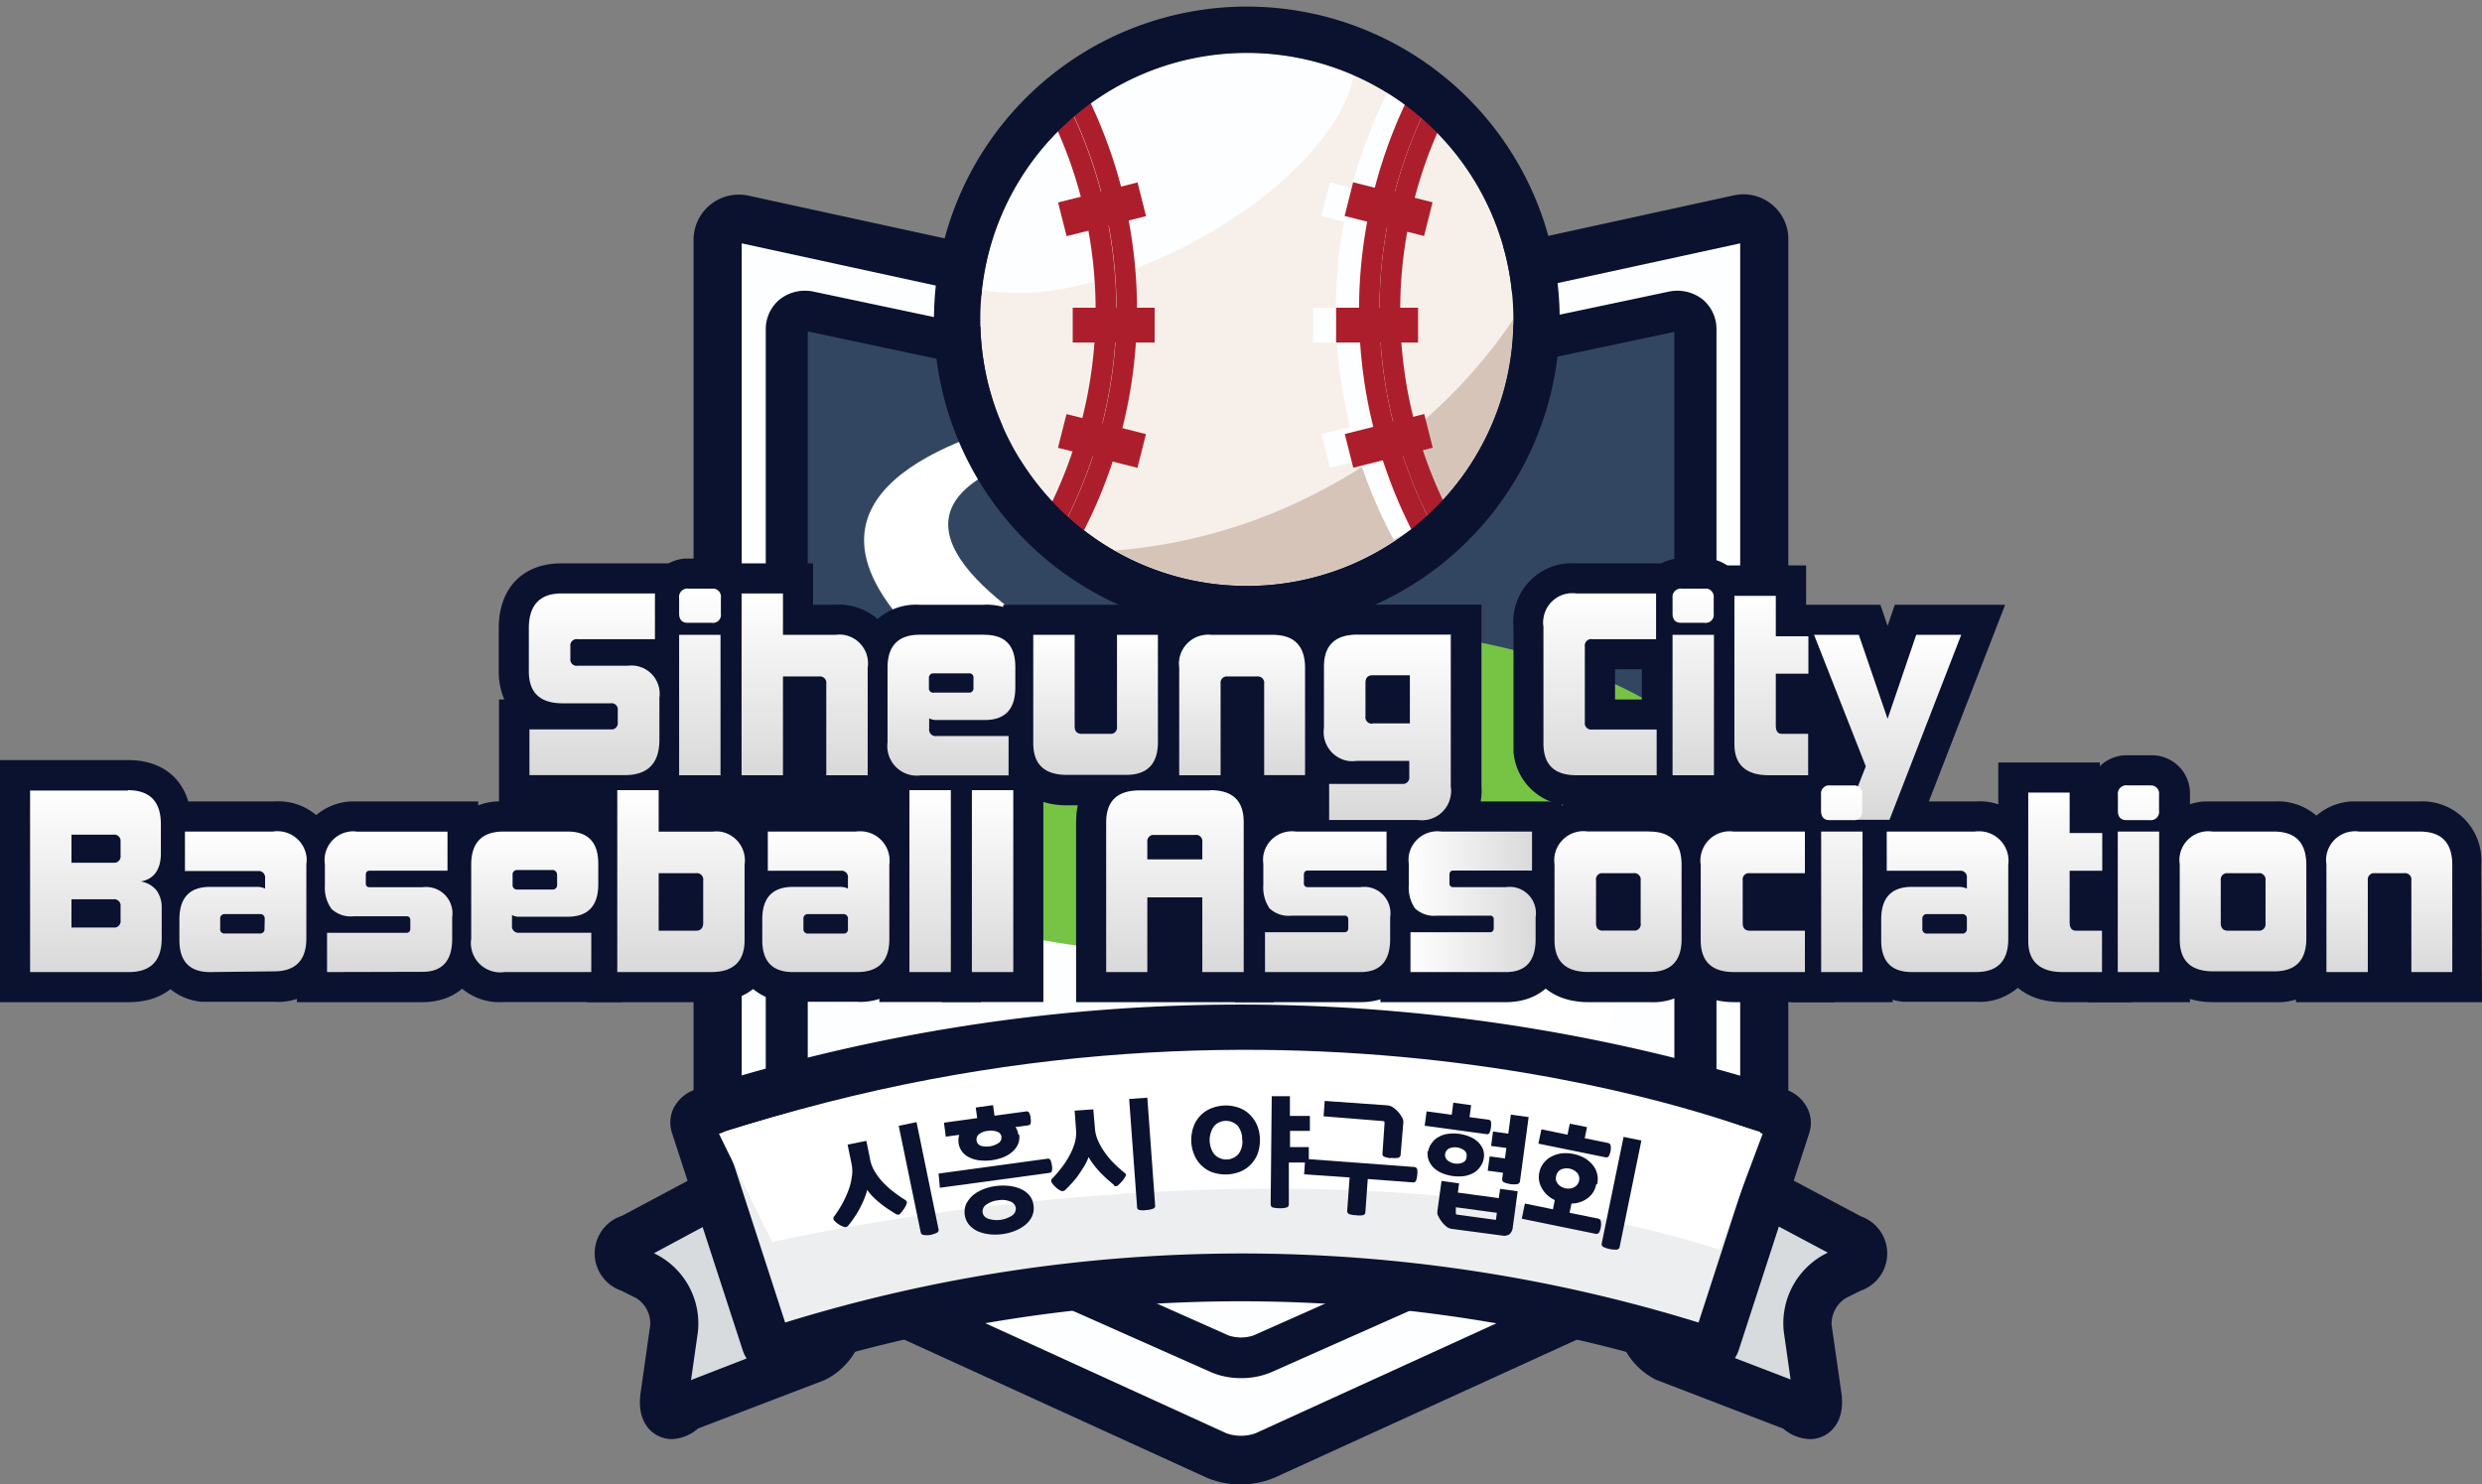 <svg id="레이어_1" data-name="레이어 1" xmlns="http://www.w3.org/2000/svg" xmlns:xlink="http://www.w3.org/1999/xlink" viewBox="0 0 206.27 123.388"><rect x="0" y="0" width="206.27" height="123.388" fill="#808080" stroke="none"/><defs><style>.cls-1{fill:none;}.cls-2{fill:#0a1230;}.cls-3{fill:#fdfeff;}.cls-4{fill:#324662;}.cls-5{fill:#77c445;}.cls-6{fill:#fff;}.cls-7{fill:#f7f0ea;}.cls-8{clip-path:url(#clip-path);}.cls-9{fill:#d6c4b9;}.cls-10{fill:#ac1e2c;}.cls-11{fill:#d7dbdd;}.cls-12{fill:#edeeef;}.cls-13{fill:url(#무제_그라디언트_9);}.cls-14{fill:url(#무제_그라디언트_7);}.cls-15{fill:url(#무제_그라디언트_7-2);}.cls-16{fill:url(#무제_그라디언트_7-3);}.cls-17{fill:url(#무제_그라디언트_7-4);}.cls-18{fill:url(#무제_그라디언트_7-5);}.cls-19{fill:url(#무제_그라디언트_7-6);}.cls-20{fill:url(#무제_그라디언트_7-7);}.cls-21{fill:url(#무제_그라디언트_7-8);}.cls-22{fill:url(#무제_그라디언트_11);}.cls-23{fill:url(#무제_그라디언트_11-2);}.cls-24{fill:url(#무제_그라디언트_7-9);}.cls-25{fill:url(#무제_그라디언트_8);}.cls-26{fill:url(#무제_그라디언트_8-2);}.cls-27{fill:url(#무제_그라디언트_8-3);}.cls-28{fill:url(#무제_그라디언트_8-4);}.cls-29{fill:url(#무제_그라디언트_8-5);}.cls-30{fill:url(#무제_그라디언트_8-6);}.cls-31{fill:url(#무제_그라디언트_8-7);}.cls-32{fill:url(#무제_그라디언트_8-8);}.cls-33{fill:url(#무제_그라디언트_8-9);}.cls-34{fill:url(#무제_그라디언트_8-10);}.cls-35{fill:url(#무제_그라디언트_8-11);}.cls-36{fill:url(#무제_그라디언트_8-12);}.cls-37{fill:url(#무제_그라디언트_10);}.cls-38{fill:url(#무제_그라디언트_7-10);}.cls-39{fill:url(#무제_그라디언트_8-13);}.cls-40{fill:url(#무제_그라디언트_7-11);}.cls-41{fill:url(#무제_그라디언트_11-3);}.cls-42{fill:url(#무제_그라디언트_8-14);}</style><clipPath id="clip-path" transform="translate(0 -0.002)"><circle class="cls-1" cx="103.62" cy="26.55" r="22.15"/></clipPath><linearGradient id="무제_그라디언트_9" x1="20.2" y1="69.279" x2="20.2" y2="81.044" gradientUnits="userSpaceOnUse"><stop offset="0" stop-color="#fff"/><stop offset="1" stop-color="#d9d9da"/></linearGradient><linearGradient id="무제_그라디언트_7" x1="49.387" y1="49.38" x2="49.387" y2="64.294" xlink:href="#무제_그라디언트_9"/><linearGradient id="무제_그라디언트_7-2" x1="58.176" y1="49.014" x2="58.176" y2="64.459" xlink:href="#무제_그라디언트_9"/><linearGradient id="무제_그라디언트_7-3" x1="66.884" y1="49.447" x2="66.884" y2="64.408" xlink:href="#무제_그라디언트_9"/><linearGradient id="무제_그라디언트_7-4" x1="79.06" y1="52.929" x2="79.06" y2="64.406" xlink:href="#무제_그라디언트_9"/><linearGradient id="무제_그라디언트_7-5" x1="91.05" y1="52.77" x2="91.05" y2="64.41" xlink:href="#무제_그라디언트_9"/><linearGradient id="무제_그라디언트_7-6" x1="103.219" y1="52.66" x2="103.219" y2="64.596" xlink:href="#무제_그라디언트_9"/><linearGradient id="무제_그라디언트_7-7" x1="115.307" y1="52.842" x2="115.307" y2="67.974" xlink:href="#무제_그라디언트_9"/><linearGradient id="무제_그라디언트_7-8" x1="132.96" y1="49.307" x2="132.96" y2="64.44" xlink:href="#무제_그라디언트_9"/><linearGradient id="무제_그라디언트_11" x1="140.716" y1="48.895" x2="140.716" y2="64.413" xlink:href="#무제_그라디언트_9"/><linearGradient id="무제_그라디언트_11-2" x1="147.215" y1="49.61" x2="147.215" y2="64.478" xlink:href="#무제_그라디언트_9"/><linearGradient id="무제_그라디언트_7-9" x1="7.97" y1="65.615" x2="7.97" y2="80.844" xlink:href="#무제_그라디언트_9"/><linearGradient id="무제_그라디언트_8" x1="68.641" y1="69.199" x2="68.641" y2="80.823" xlink:href="#무제_그라디언트_9"/><linearGradient id="무제_그라디언트_8-2" x1="77.3" y1="65.863" x2="77.3" y2="80.718" xlink:href="#무제_그라디언트_9"/><linearGradient id="무제_그라디언트_8-3" x1="82.49" y1="65.678" x2="82.49" y2="80.782" xlink:href="#무제_그라디언트_9"/><linearGradient id="무제_그라디언트_8-4" x1="97.645" y1="65.68" x2="97.645" y2="80.729" xlink:href="#무제_그라디언트_9"/><linearGradient id="무제_그라디언트_8-5" x1="110.262" y1="69.136" x2="110.262" y2="80.783" xlink:href="#무제_그라디언트_9"/><linearGradient id="무제_그라디언트_8-6" x1="117.058" y1="74.948" x2="127.646" y2="74.948" xlink:href="#무제_그라디언트_9"/><linearGradient id="무제_그라디언트_8-7" x1="134.459" y1="69.314" x2="134.459" y2="80.719" xlink:href="#무제_그라디언트_9"/><linearGradient id="무제_그라디언트_8-8" x1="145.655" y1="69.199" x2="145.655" y2="80.657" xlink:href="#무제_그라디언트_9"/><linearGradient id="무제_그라디언트_8-9" x1="161.631" y1="69.097" x2="161.631" y2="80.8" xlink:href="#무제_그라디언트_9"/><linearGradient id="무제_그라디언트_8-10" x1="171.635" y1="65.965" x2="171.635" y2="80.594" xlink:href="#무제_그라디언트_9"/><linearGradient id="무제_그라디언트_8-11" x1="177.725" y1="65.35" x2="177.725" y2="80.603" xlink:href="#무제_그라디언트_9"/><linearGradient id="무제_그라디언트_8-12" x1="186.395" y1="69.168" x2="186.395" y2="80.722" xlink:href="#무제_그라디언트_9"/><linearGradient id="무제_그라디언트_10" x1="198.555" y1="69.198" x2="198.555" y2="80.902" xlink:href="#무제_그라디언트_9"/><linearGradient id="무제_그라디언트_7-10" x1="32.288" y1="69.2" x2="32.288" y2="80.792" xlink:href="#무제_그라디언트_9"/><linearGradient id="무제_그라디언트_8-13" x1="56.603" y1="65.823" x2="56.603" y2="80.709" xlink:href="#무제_그라디언트_9"/><linearGradient id="무제_그라디언트_7-11" x1="44.425" y1="69.223" x2="44.425" y2="80.794" xlink:href="#무제_그라디언트_9"/><linearGradient id="무제_그라디언트_11-3" x1="156.875" y1="52.891" x2="156.875" y2="68.034" xlink:href="#무제_그라디언트_9"/><linearGradient id="무제_그라디언트_8-14" x1="153.061" y1="65.477" x2="153.061" y2="80.782" xlink:href="#무제_그라디언트_9"/></defs><title>logo</title><path class="cls-2" d="M47.16,66.62H41.83a4.88,4.88,0,0,0-5.18,4.56h0a3.861,3.861,0,0,0,0,.68v6.18a4.88,4.88,0,0,0,4.48,5.25h0a5.208,5.208,0,0,0,.79,0H51.7V76a6.09,6.09,0,0,0,.5-2.49V71.79a4.8,4.8,0,0,0-4.38-5.16A4.996,4.996,0,0,0,47.16,66.62Z" transform="translate(0 -0.002)"/><path class="cls-2" d="M35.11,83.3H24.68V75.08a7.15,7.15,0,0,1-.14-1.46V71.85a4.9,4.9,0,0,1,4.52-5.23H39.74v7.65a5.899,5.899,0,0,1,.32,2v1.81C40.08,81.24,38.13,83.3,35.11,83.3Z" transform="translate(0 -0.002)"/><path class="cls-2" d="M22.68,66.62H12.87V74a6.001,6.001,0,0,0-.46,2.4v1.73a4.77,4.77,0,0,0,4.369,5.14H22.77a4.89,4.89,0,0,0,5.229-4.526L28,78.73h0a3.861,3.861,0,0,0,0-.68V71.87a4.88,4.88,0,0,0-4.48-5.25h0A5.744,5.744,0,0,0,22.68,66.62Z" transform="translate(0 -0.002)"/><path class="cls-2" d="M15.46,73.18a5.8,5.8,0,0,0,.44-2.29V68.51c0-3.29-2-5.33-5.25-5.33H0V83.3H10.71c3.23,0,5.23-2,5.23-5.31V75.41A5.061,5.061,0,0,0,15.46,73.18Z" transform="translate(0 -0.002)"/><path class="cls-3" d="M146.62,99.79a3.78,3.78,0,0,1-2,3.16L105.2,121a5.6,5.6,0,0,1-4.07,0L61.68,103a3.78,3.78,0,0,1-2-3.16V20a1.73,1.73,0,0,1,1.63-1.82,1.749,1.749,0,0,1,.56.06L101,26.74a12.339,12.339,0,0,0,4.37,0l39.12-8.52a1.73,1.73,0,0,1,2.12,1.21,1.691,1.691,0,0,1,.06.55Z" transform="translate(0 -0.002)"/><path class="cls-2" d="M103.13,123.39a7.2,7.2,0,0,1-2.86-.57l-39.43-18a5.8,5.8,0,0,1-3.2-5V20a3.76,3.76,0,0,1,4.63-3.72l39.12,8.52a10.4,10.4,0,0,0,3.52,0L144,16.26A3.74,3.74,0,0,1,148.52,19h0a3.739,3.739,0,0,1,.1,1V99.79a5.76,5.76,0,0,1-3.2,5l-39.42,18A7.271,7.271,0,0,1,103.13,123.39ZM61.64,20.23V99.79a1.86,1.86,0,0,0,.87,1.35l39.42,18a3.659,3.659,0,0,0,2.4,0l39.43-18a1.9,1.9,0,0,0,.86-1.35V20.23l-38.88,8.46a14.312,14.312,0,0,1-5.22,0Z" transform="translate(0 -0.002)"/><path class="cls-4" d="M140.89,27.38a1.49,1.49,0,0,0-1.438-1.54H139.45a1.189,1.189,0,0,0-.46.06l-34,7.18a10.999,10.999,0,0,1-3.79,0l-34-7.18a1.49,1.49,0,0,0-1.85,1,1.409,1.409,0,0,0,0,.46V69.55h75.51Z" transform="translate(0 -0.002)"/><ellipse class="cls-5" cx="103.62" cy="65.548" rx="39" ry="14"/><path class="cls-6" d="M102.62,32.195s-56,3-17,28c0,0,40,27,8,31l33-1s28-5-25-30c0,0-52-21,1-25" transform="translate(0 -0.002)"/><path class="cls-2" d="M103.13,114.55a6.201,6.201,0,0,1-2.48-.49L66.42,98.86a4.91,4.91,0,0,1-2.78-4.21V27.38a3.2,3.2,0,0,1,1.21-2.53,3.41,3.41,0,0,1,2.8-.6l34,7.18a9.441,9.441,0,0,0,3,0l34-7.18a3.41,3.41,0,0,1,2.8.6,3.19,3.19,0,0,1,1.2,2.53V94.65a4.87,4.87,0,0,1-2.78,4.21l-34.22,15.2A6.249,6.249,0,0,1,103.13,114.55Zm-36-87v67.1a1.62,1.62,0,0,0,.76,1.14L102.09,111a3.25,3.25,0,0,0,2.09,0L138.4,95.79a1.56,1.56,0,0,0,.75-1.14V27.59L105.4,34.72a12.32,12.32,0,0,1-4.53,0Z" transform="translate(0 -0.002)"/><circle class="cls-7" cx="103.62" cy="26.548" r="22.15"/><g class="cls-8"><ellipse class="cls-3" cx="94.738" cy="12.182" rx="19.6" ry="9.09" transform="translate(5.271 45.636) rotate(-27.83)"/></g><path class="cls-9" d="M109.83,40.76a44.11,44.11,0,0,1-17.15,5,22.14,22.14,0,0,0,33.09-19.22A43.53,43.53,0,0,1,109.83,40.76Z" transform="translate(0 -0.002)"/><path class="cls-1" d="M117.62,14.1a21.4,21.4,0,0,0-27.7-7,40.3,40.3,0,0,1-.23,37.74A21.39,21.39,0,0,0,117.62,14.1Z" transform="translate(0 -0.002)"/><path class="cls-1" d="M87,9a21.34,21.34,0,0,0-.21,34A36.83,36.83,0,0,0,87,9Z" transform="translate(0 -0.002)"/><path class="cls-10" d="M89.92,7.12c-.5.26-1,.56-1.48.87a38.53,38.53,0,0,1-.22,36c.48.31,1,.59,1.47.85A40.29,40.29,0,0,0,89.92,7.12Z" transform="translate(0 -0.002)"/><path class="cls-10" d="M87,9a36.83,36.83,0,0,1-.21,34c.47.36.93.7,1.41,1a38.53,38.53,0,0,0,.22-36c-.17.11-.35.2-.52.32S87.32,8.75,87,9Z" transform="translate(0 -0.002)"/><path class="cls-1" d="M115.6,7.12a21.39,21.39,0,1,0,.23,37.74A40.27,40.27,0,0,1,115.6,7.12Z" transform="translate(0 -0.002)"/><path class="cls-1" d="M123.39,38A21.37,21.37,0,0,0,118.5,9a36.86,36.86,0,0,0,.2,34A21.23,21.23,0,0,0,123.39,38Z" transform="translate(0 -0.002)"/><path class="cls-3" d="M117.08,8c-.49-.31-1-.61-1.48-.87a40.27,40.27,0,0,0,.23,37.74,16.354,16.354,0,0,0,1.46-.85A38.55,38.55,0,0,1,117.08,8Z" transform="translate(0 -0.002)"/><path class="cls-3" d="M117.29,44c.49-.32.95-.66,1.41-1a36.86,36.86,0,0,1-.2-34c-.3-.23-.59-.46-.9-.67s-.35-.21-.52-.32A38.54,38.54,0,0,0,117.29,44Z" transform="translate(0 -0.002)"/><rect class="cls-3" x="112.03" y="13.985" width="2.89" height="6.81" transform="translate(68.872 123.169) rotate(-75.85)"/><rect class="cls-3" x="110.08" y="35.215" width="6.81" height="2.89" transform="translate(-5.519 28.853) rotate(-14.15)"/><rect class="cls-3" x="109.12" y="25.578" width="6.81" height="2.89"/><path class="cls-1" d="M117.53,7.12a21.39,21.39,0,1,0,.22,37.74A40.27,40.27,0,0,1,117.53,7.12Z" transform="translate(0 -0.002)"/><path class="cls-1" d="M125.32,38a21.37,21.37,0,0,0-4.9-29,36.83,36.83,0,0,0,.21,34A21.23,21.23,0,0,0,125.32,38Z" transform="translate(0 -0.002)"/><path class="cls-10" d="M119,8c-.49-.31-1-.61-1.47-.87a40.27,40.27,0,0,0,.22,37.74,16.487,16.487,0,0,0,1.47-.85A38.52,38.52,0,0,1,119,8Z" transform="translate(0 -0.002)"/><path class="cls-10" d="M119.22,44a15.339,15.339,0,0,0,1.41-1,36.83,36.83,0,0,1-.21-34c-.3-.23-.58-.46-.9-.67-.17-.12-.35-.21-.52-.32A38.51,38.51,0,0,0,119.22,44Z" transform="translate(0 -0.002)"/><path class="cls-2" d="M103.62,52.55a26,26,0,1,1,26-26h0A26,26,0,0,1,103.62,52.55Zm0-48.15a22.15,22.15,0,1,0,22.15,22.15A22.15,22.15,0,0,0,103.62,4.4Z" transform="translate(0 -0.002)"/><rect class="cls-10" x="88.184" y="15.953" width="6.81" height="2.89" transform="translate(-1.474 22.916) rotate(-14.15)"/><rect class="cls-10" x="90.137" y="33.249" width="2.89" height="6.81" transform="translate(33.651 116.495) rotate(-75.85)"/><rect class="cls-10" x="89.15" y="25.578" width="6.81" height="2.89"/><rect class="cls-10" x="113.955" y="13.982" width="2.89" height="6.81" transform="translate(70.33 125.032) rotate(-75.85)"/><rect class="cls-10" x="112.009" y="35.203" width="6.81" height="2.89" transform="translate(-5.457 29.324) rotate(-14.15)"/><rect class="cls-10" x="111.04" y="25.578" width="6.81" height="2.89"/><path class="cls-2" d="M105.85,106.3a7.46,7.46,0,0,1-5.46,0l-34-15.51c-1.5-.69-1.38-1.24.27-1.24h73c1.65,0,1.77.56.27,1.24Z" transform="translate(0 -0.002)"/><path class="cls-11" d="M67.81,98.83a2.88,2.88,0,0,0-3.4-2.24h-.13l-11.73,6.24c-1.49.71-1.5,1.9,0,2.63l1.25.62a4.47,4.47,0,0,1,2.2,4.35l-.8,5.62c-.23,1.64.57,2.06,1.8,1l10.76-4.13a4,4,0,0,0,2.09-4.22Z" transform="translate(0 -0.002)"/><path class="cls-2" d="M55.85,119.62a2.549,2.549,0,0,1-1.21-.3c-.54-.28-1.74-1.19-1.4-3.55l.8-5.63a2.48,2.48,0,0,0-1.17-2.24l-1.24-.62a3.28,3.28,0,0,1,.06-6.22l11.86-6.32.24-.06a4.89,4.89,0,0,1,5.93,3.53v.2l2.07,9.83a6,6,0,0,1-3.19,6.44l-.14.06-10.45,4A3.53,3.53,0,0,1,55.85,119.62Zm-1.5-15.45.31.16A6.47,6.47,0,0,1,58,110.71l-.57,4L67,111a2,2,0,0,0,.94-2l-2.07-9.82a.89.89,0,0,0-.4-.58.9.9,0,0,0-.51-.13Z" transform="translate(0 -0.002)"/><path class="cls-11" d="M138.44,98.83a2.88,2.88,0,0,1,3.4-2.24H142l11.73,6.24c1.49.71,1.5,1.9,0,2.63l-1.24.62a4.47,4.47,0,0,0-2.26,4.32L151,116c.23,1.64-.58,2.06-1.8,1l-10.76-4.13a4,4,0,0,1-2.1-4.22Z" transform="translate(0 -0.002)"/><path class="cls-2" d="M150.4,119.62a3.57,3.57,0,0,1-2.2-.87l-10.59-4.07a6,6,0,0,1-3.19-6.44l2.06-9.83a4.87,4.87,0,0,1,5.755-3.783l.015.003.21.05.23.06,11.95,6.36a3.27,3.27,0,0,1,0,6.18l-1.24.62a2.51,2.51,0,0,0-1.18,2.24l.81,5.63c.33,2.36-.87,3.27-1.4,3.55A2.55,2.55,0,0,1,150.4,119.62ZM139.27,111l9.54,3.66-.57-4a6.51,6.51,0,0,1,3.35-6.38l.31-.16-10.59-5.64a1.06,1.06,0,0,0-.52.13.91.91,0,0,0-.39.58L138.33,109A2,2,0,0,0,139.27,111Z" transform="translate(0 -0.002)"/><path class="cls-12" d="M141.56,112.15a127,127,0,0,0-76.87,0,.84.84,0,0,1-1.06-.52q-2.94-9-5.87-18.07a.91.91,0,0,1,.68-1.09,147.68,147.68,0,0,1,89.37,0,.91.91,0,0,1,.68,1.09q-2.94,9-5.87,18.07A.84.84,0,0,1,141.56,112.15Z" transform="translate(0 -0.002)"/><path class="cls-2" d="M64.43,114.19a2.82,2.82,0,0,1-2.7-1.94L55.85,94.18A2.76,2.76,0,0,1,56,92.07a3.13,3.13,0,0,1,1.8-1.51,148.85,148.85,0,0,1,90.58,0,3.06,3.06,0,0,1,1.8,1.51,2.72,2.72,0,0,1,.18,2.11l-5.87,18.07a2.86,2.86,0,0,1-3.57,1.81h0a124.3,124.3,0,0,0-75.65,0A2.997,2.997,0,0,1,64.43,114.19Zm38.73-10a128.52,128.52,0,0,1,38,5.74l5.14-15.84a144.781,144.781,0,0,0-86.19,0l5.14,15.84a128.642,128.642,0,0,1,37.87-5.74Z" transform="translate(0 -0.002)"/><path class="cls-6" d="M59.75,94.24l4.42,9s44.34-10.38,78.71.63l3.61-9.63S107.67,78.54,59.75,94.24Z" transform="translate(0 -0.002)"/><path class="cls-2" d="M74.46,100.92l-.64-.41c-.22-.15-.43-.3-.64-.47a7.834,7.834,0,0,1-.61-.54,4.722,4.722,0,0,1-.5-.59,5.779,5.779,0,0,1-.27.8q-.18.42-.39.81a6.99,6.99,0,0,1-.46.74c-.14.21-.3.42-.46.62a.31.31,0,0,1-.32.11,1.77,1.77,0,0,1-.48-.23,1.89,1.89,0,0,1-.37-.32.26.26,0,0,1,0-.33,9.501,9.501,0,0,0,.65-1A9.324,9.324,0,0,0,70.49,99a4.781,4.781,0,0,0,.29-1.11,2.911,2.911,0,0,0,0-1.1l-.34-1.65L72,94.83l.33,1.63a3,3,0,0,0,.42,1,5.109,5.109,0,0,0,.71.9,7.001,7.001,0,0,0,.87.76,10.621,10.621,0,0,0,.88.61c.13.08.18.17.15.28a1.878,1.878,0,0,1-.22.45,2.885,2.885,0,0,1-.3.39.24.24,0,0,1-.33.08h0ZM78,102.18a.25.25,0,0,1-.14.29,2.721,2.721,0,0,1-.55.18,1.692,1.692,0,0,1-.55,0,.27.27,0,0,1-.24-.2l-1.83-8.87,1.48-.31Z" transform="translate(0 -0.002)"/><path class="cls-2" d="M78.11,98.73,78,97.55l9-1.23a.26.26,0,0,1,.3.1,1.758,1.758,0,0,1,.12.45,1.14,1.14,0,0,1,0,.45c0,.1-.11.16-.26.18Zm6.59-4.42a1.49,1.49,0,0,1-.09.78,1.8,1.8,0,0,1-.46.63,2.481,2.481,0,0,1-.74.46,4.13,4.13,0,0,1-2,.27,2.458,2.458,0,0,1-.84-.24,1.59,1.59,0,0,1-.61-.48,1.56,1.56,0,0,1-.24-1.4l-1.12.15-.15-1.16,2.76-.38-.12-.88,1.44-.2.12.88,2.58-.35a.26.26,0,0,1,.3.1,1.16,1.16,0,0,1,.12.44,1.14,1.14,0,0,1,0,.45c0,.09-.11.15-.26.17l-1,.13a1.429,1.429,0,0,1,.24.63Zm1.19,5.88a1.57,1.57,0,0,1-.12.91,1.939,1.939,0,0,1-.56.71,3.22,3.22,0,0,1-.86.5,4.47,4.47,0,0,1-2.08.29,3.501,3.501,0,0,1-1-.25,2.169,2.169,0,0,1-.73-.54,1.69,1.69,0,0,1-.24-1.74,2.449,2.449,0,0,1,.56-.72,3.22,3.22,0,0,1,.86-.5,4.501,4.501,0,0,1,2.09-.28,3.131,3.131,0,0,1,1,.25,2,2,0,0,1,.73.53A1.54,1.54,0,0,1,85.89,100.19Zm-2.66-5.68a.5.5,0,0,0-.36-.44A1.45,1.45,0,0,0,82.1,94a1.389,1.389,0,0,0-.73.27.55.55,0,0,0-.21.52.53.53,0,0,0,.36.45A1.8,1.8,0,0,0,83,95a.53.53,0,0,0,.22-.53Zm1.19,5.88a.69.69,0,0,0-.46-.52,1.8,1.8,0,0,0-1-.1,2.001,2.001,0,0,0-1,.37.65.65,0,0,0-.21.88.74.74,0,0,0,.37.28,2.32,2.32,0,0,0,2-.27A.7.7,0,0,0,84.42,100.39Z" transform="translate(0 -0.002)"/><path class="cls-2" d="M92.57,98.49,92,98c-.2-.18-.39-.37-.58-.56a7.75,7.75,0,0,1-.52-.62,4.069,4.069,0,0,1-.43-.65,4.195,4.195,0,0,1-.37.77c-.15.25-.32.5-.49.75a6.138,6.138,0,0,1-.55.67c-.19.21-.37.4-.54.56a.35.35,0,0,1-.34.07,2,2,0,0,1-.76-.67.26.26,0,0,1,0-.33,9.272,9.272,0,0,0,.77-.89,6.657,6.657,0,0,0,.66-1,5.061,5.061,0,0,0,.47-1.1,3.081,3.081,0,0,0,.11-1l-.12-1.68,1.55-.11L91,93.82a2.999,2.999,0,0,0,.28,1.05,5.59,5.59,0,0,0,.59,1,6.402,6.402,0,0,0,.76.88c.27.27.54.5.79.71s.16.19.12.3a2.357,2.357,0,0,1-.28.42c-.11.12-.23.24-.35.35a.24.24,0,0,1-.339.001L92.57,98.53ZM96,100.21a.24.24,0,0,1-.18.26,1.802,1.802,0,0,1-.56.11,1.692,1.692,0,0,1-.55,0,.23.23,0,0,1-.21-.23l-.66-9,1.51-.11Z" transform="translate(0 -0.002)"/><path class="cls-2" d="M99,94.74a3.332,3.332,0,0,1,.22-1.17,2.58,2.58,0,0,1,1.51-1.47,3.23,3.23,0,0,1,2.29,0,2.499,2.499,0,0,1,.9.6,2.781,2.781,0,0,1,.58.9,3.39,3.39,0,0,1,0,2.35,2.69,2.69,0,0,1-.6.89,2.57,2.57,0,0,1-.91.58,3.37,3.37,0,0,1-2.3,0,2.58,2.58,0,0,1-1.47-1.51A3.122,3.122,0,0,1,99,94.74Zm4.23,0a1.72,1.72,0,0,0-.38-1.17A1.35,1.35,0,0,0,101,93.5l-.09.09a2,2,0,0,0,0,2.35,1.36,1.36,0,0,0,1.91.09l.08-.07a1.74,1.74,0,0,0,.35-1.18Zm5.54.61v1.28h-1.66v3.49a.25.25,0,0,1-.2.25,1.85,1.85,0,0,1-.57.06,2.512,2.512,0,0,1-.55-.06.26.26,0,0,1-.19-.25l.09-9h1.51v1.64h1.66V94h-1.65v1.35Z" transform="translate(0 -0.002)"/><path class="cls-2" d="M117.51,97a.28.28,0,0,1,.27.19,1.927,1.927,0,0,1,0,.48,1.521,1.521,0,0,1-.1.47.25.25,0,0,1-.29.14L113.67,98l-.2,2.77a.25.25,0,0,1-.21.24,1.822,1.822,0,0,1-.57,0,1.709,1.709,0,0,1-.55-.09.27.27,0,0,1-.18-.26l.2-2.79-3.78-.26.09-1.28Zm-1.9-.73a2.002,2.002,0,0,1-.54-.11.25.25,0,0,1-.18-.26l.17-2.46v-.2a.3.3,0,0,0-.18-.06L110,92.79l.09-1.28,5.24.37a1.001,1.001,0,0,1,.47.19,2.192,2.192,0,0,1,.42.38,2.422,2.422,0,0,1,.29.42.72.72,0,0,1,.12.4L116.4,96a.28.28,0,0,1-.21.24,1.88,1.88,0,0,1-.58,0Z" transform="translate(0 -0.002)"/><path class="cls-2" d="M123.69,93.07a.23.23,0,0,1,.22.18,1.703,1.703,0,0,1,0,.45,1.758,1.758,0,0,1-.12.45.22.22,0,0,1-.26.12l-5.13-.7.16-1.19,2.09.28.13-1,1.48.2-.13,1Zm-5,2.63A1.519,1.519,0,0,1,119,95a1.62,1.62,0,0,1,.55-.49,2.129,2.129,0,0,1,.77-.26,3.49,3.49,0,0,1,1.86.25,2.14,2.14,0,0,1,.69.46,1.938,1.938,0,0,1,.4.62A1.6,1.6,0,0,1,123,97a1.55,1.55,0,0,1-.55.5,2.39,2.39,0,0,1-.78.26,3.6,3.6,0,0,1-1.86-.26,2.369,2.369,0,0,1-.68-.45,1.938,1.938,0,0,1-.4-.62,1.599,1.599,0,0,1-.08-.75Zm1.92,6.44a.87.87,0,0,1-.43-.21,2.403,2.403,0,0,1-.38-.4,2.343,2.343,0,0,1-.26-.43.63.63,0,0,1-.09-.38l.35-2.56,1.46.2-.1.77,3.4.46.11-.77,1.46.2-.41,3a.86.86,0,0,1-.26.56.8.8,0,0,1-.62.12Zm1.27-6a.52.52,0,0,0-.18-.51,1.29,1.29,0,0,0-1.27-.17.61.61,0,0,0-.28.8.639.639,0,0,0,.16.2,1.25,1.25,0,0,0,1.26.17.52.52,0,0,0,.31-.45Zm2.44,5.26.08-.59-3.41-.46v.43c0,.11,0,.17.11.18Zm2-3.21a.29.29,0,0,1-.23.24,2.13,2.13,0,0,1-1.09-.15.28.28,0,0,1-.16-.29l.07-.51-1.27-.17.16-1.19,1.27.17.12-.87-1.27-.17.16-1.2,1.27.18.21-1.58,1.48.2Z" transform="translate(0 -0.002)"/><path class="cls-2" d="M132.65,98.46a1.8,1.8,0,0,1-.69,1.12,2.23,2.23,0,0,1-1.36.46l-.16.77,2.36.48a.27.27,0,0,1,.24.22,1.291,1.291,0,0,1,0,.48,1.251,1.251,0,0,1-.15.46.27.27,0,0,1-.31.1l-6.11-1.25.26-1.26,2.33.48.15-.77a2.33,2.33,0,0,1-1.08-1,1.82,1.82,0,0,1-.2-1.31,1.91,1.91,0,0,1,1-1.3,2.509,2.509,0,0,1,.84-.27,3.28,3.28,0,0,1,1.94.4,2.641,2.641,0,0,1,.67.58,1.86,1.86,0,0,1,.36,1.56Zm-4.8-3.4.25-1.19,2.17.45.19-.92,1.43.29-.19.92,1.91.39a.28.28,0,0,1,.24.2,1.238,1.238,0,0,1,0,.47,1.761,1.761,0,0,1-.15.44.28.28,0,0,1-.31.08Zm3.38,3.11a.79.79,0,0,0-.13-.65,1.19,1.19,0,0,0-1.41-.29.79.79,0,0,0-.37.55.69.69,0,0,0,0,.35.998.998,0,0,0,.16.29,1.131,1.131,0,0,0,.27.22,1.17,1.17,0,0,0,.73.15,1,1,0,0,0,.33-.1.75.75,0,0,0,.26-.21A.77.77,0,0,0,131.23,98.17Zm3.37,5.49a.26.26,0,0,1-.25.21,2.201,2.201,0,0,1-.57-.05,1.872,1.872,0,0,1-.52-.17.26.26,0,0,1-.15-.28l1.82-8.87,1.48.3Z" transform="translate(0 -0.002)"/><path class="cls-2" d="M44,64.44v-3.8h6.78a.53.53,0,0,0,.6-.44.379.379,0,0,0,0-.15v-1a.53.53,0,0,0-.44-.59h-4.2c-1.86,0-2.79-.89-2.79-2.65v-3.6c0-1.92.9-2.88,2.69-2.88h7.79v3.8H48a.52.52,0,0,0-.599.426L47.4,53.56h0V54.7a.52.52,0,0,0,.441.589l.009.001h4.29A2.34,2.34,0,0,1,54.78,57.286l.001.004h0a2.513,2.513,0,0,1,0,.67V61.5q0,2.94-2.88,2.94Z" transform="translate(0 -0.002)"/><path class="cls-2" d="M51.89,66.94H41.47v-8.8h.44a5.84,5.84,0,0,1-.46-2.33v-3.6c0-3.32,2-5.38,5.19-5.38H56.93v8.8h-.1A5.84,5.84,0,0,1,57.27,58v3.5C57.27,64.86,55.21,66.94,51.89,66.94Z" transform="translate(0 -0.002)"/><path class="cls-2" d="M57.16,51.81c-.48,0-.72-.26-.72-.77V49.71a.69.69,0,0,1,.587-.78l.003,0h2.08a.66.66,0,0,1,.75.556l.001.004h0a.67.67,0,0,1,0,.2V51a.67.67,0,0,1-.55.77H57.16Zm-.72,12.63V52.77h3.44V64.44Z" transform="translate(0 -0.002)"/><path class="cls-2" d="M62.38,66.94H53.94V49.71A3.18,3.18,0,0,1,57,46.43h2.09a3.15,3.15,0,0,1,3.25,3h0a.81.81,0,0,1,0,.22Zm-4.8-16.67h1.13a1.85,1.85,0,0,0-.56-.62A1.78,1.78,0,0,0,57.58,50.27Z" transform="translate(0 -0.002)"/><path class="cls-2" d="M68.67,64.44V56.82a.52.52,0,0,0-.441-.589L68.22,56.23H65.07v8.21H61.63V49.33h3.44v3.44h4.32a2.41,2.41,0,0,1,2.72,2h0a1.942,1.942,0,0,1,0,.68v8.93Z" transform="translate(0 -0.002)"/><path class="cls-2" d="M74.61,66.94H59.13V46.83h8.44v3.44h1.82a4.9,4.9,0,0,1,5.22,4.558l0,.002h0a3.861,3.861,0,0,1,0,.68Z" transform="translate(0 -0.002)"/><path class="cls-2" d="M76.55,64.44a2.44,2.44,0,0,1-2.78-2,2.656,2.656,0,0,1,0-.69V55.51c0-1.83.9-2.74,2.69-2.74h5.33c1.69,0,2.54.89,2.54,2.66v1.71c0,1.81-.85,2.71-2.54,2.71h-4a1.48,1.48,0,0,1-.62-.14v.87a.53.53,0,0,0,.449.6H83.8v3.26Zm4.35-8.07a.35.35,0,0,0-.29-.4h-3a.37.37,0,0,0-.4.3v.91a.37.37,0,0,0,.3.4.17.17,0,0,0,.1,0h2.9a.35.35,0,0,0,.4-.29h0a.17.17,0,0,0,0-.1Z" transform="translate(0 -0.002)"/><path class="cls-2" d="M81.78,50.27H76.45a4.88,4.88,0,0,0-5.19,4.549v.001h0a3.861,3.861,0,0,0,0,.68v6.2A4.87,4.87,0,0,0,75.73,66.94H75.73a5.341,5.341,0,0,0,.8,0H86.3V59.63a5.75,5.75,0,0,0,.5-2.49V55.43a4.78,4.78,0,0,0-4.379-5.15H82.42A3.639,3.639,0,0,0,81.78,50.27Z" transform="translate(0 -0.002)"/><path class="cls-2" d="M88.66,64.44q-2.79,0-2.79-2.64v-9h3.44v7.59c0,.43.2.64.6.64h2.33a.53.53,0,0,0,.59-.44h0a.379.379,0,0,0,0-.15V52.77h3.4v8.95c0,1.81-.88,2.72-2.66,2.72Z" transform="translate(0 -0.002)"/><path class="cls-2" d="M93.57,66.94H88.66c-3.21,0-5.29-2-5.29-5.14V50.27H98.73V61.72a4.86,4.86,0,0,1-4.47,5.22h0A3.86,3.86,0,0,1,93.57,66.94Z" transform="translate(0 -0.002)"/><path class="cls-2" d="M105,64.44V56.82a.51.51,0,0,0-.416-.589L104.58,56.23H102a.54.54,0,0,0-.6.45v7.76H97.92V55.51a2.42,2.42,0,0,1,2-2.74,2.656,2.656,0,0,1,.69,0h5q2.7,0,2.7,2.76v8.91Z" transform="translate(0 -0.002)"/><path class="cls-2" d="M110.88,66.94H95.42V55.51a4.91,4.91,0,0,1,4.558-5.239L100,50.27h0a3.861,3.861,0,0,1,.68,0h5a4.9,4.9,0,0,1,5.21,4.569V54.84h0v.68Z" transform="translate(0 -0.002)"/><path class="cls-2" d="M110.51,68.14v-3h6.07a.53.53,0,0,0,.59-.44h0a.379.379,0,0,0,0-.15V63.27h-4.41A2.43,2.43,0,0,1,110,61.222l0-.002h0a1.999,1.999,0,0,1,0-.69v-5.1c0-1.77.92-2.66,2.78-2.66h7.79V65.38a2.41,2.41,0,0,1-2,2.75,1.999,1.999,0,0,1-.69,0Zm6.66-12h-3.1c-.4,0-.59.21-.59.63v2.79a.52.52,0,0,0,.426.599l.004.001h3.26Z" transform="translate(0 -0.002)"/><path class="cls-2" d="M117.89,70.64H108V63a6.151,6.151,0,0,1-.47-2.43V55.43a4.89,4.89,0,0,1,4.59-5.17h11V65.38a4.91,4.91,0,0,1-4.53,5.26h0C118.35,70.65,118.12,70.65,117.89,70.64Z" transform="translate(0 -0.002)"/><path class="cls-2" d="M131,64.44q-2.73,0-2.73-2.64V52.09a2.43,2.43,0,0,1,2-2.76,2.656,2.656,0,0,1,.69,0h6.64v3.8h-5.33a.52.52,0,0,0-.599.426l-.001.004h0a.379.379,0,0,0,0,.15v6.33a.52.52,0,0,0,.441.589l.009.001h5.52v3.8Z" transform="translate(0 -0.002)"/><path class="cls-2" d="M140.2,66.94H131a4.85,4.85,0,0,1-5.22-4.449V62.49h0V52.09a4.87,4.87,0,0,1,4.44-5.26,5.208,5.208,0,0,1,.79,0h9.14v8.8h-5.93v2.51h6Z" transform="translate(0 -0.002)"/><path class="cls-2" d="M139.67,51.81c-.48,0-.72-.26-.72-.77V49.71a.69.69,0,0,1,.587-.78l.003,0h2.08a.66.66,0,0,1,.75.556l.001.004h0a.67.67,0,0,1,0,.2V51a.67.67,0,0,1-.55.77h-2.15ZM139,64.44V52.77h3.44V64.44Z" transform="translate(0 -0.002)"/><path class="cls-2" d="M144.89,66.94h-8.44V49.71a3.17,3.17,0,0,1,3.056-3.28H141.62a3.15,3.15,0,0,1,3.25,3h0v.22Zm-4.8-16.67h1.13a1.881,1.881,0,0,0-.57-.62A1.85,1.85,0,0,0,140.09,50.27Z" transform="translate(0 -0.002)"/><path class="cls-2" d="M147,64.44c-1.89,0-2.84-.85-2.84-2.56V49.53h3.44v3.36h2.7V56h-2.7v4.29c0,.46.17.68.52.68h2.16v3.44Z" transform="translate(0 -0.002)"/><path class="cls-2" d="M152.76,66.94H147c-3.29,0-5.34-1.94-5.34-5.06V47h8.44v3.36h2.7Z" transform="translate(0 -0.002)"/><path class="cls-2" d="M153.31,68.14l1.75-4.43-4.3-10.94h3.72l2.39,7,2.38-7H163l-6,15.37Z" transform="translate(0 -0.002)"/><polygon class="cls-2" points="158.74 70.638 149.63 70.638 152.37 63.698 147.09 50.268 156.27 50.268 156.87 52.018 157.47 50.268 166.64 50.268 158.74 70.638"/><path class="cls-13" d="M17.45,80.8c-1.69,0-2.54-.89-2.54-2.65V76.42c0-1.8.85-2.7,2.54-2.7h3.92a1.511,1.511,0,0,1,.66.14V73a.54.54,0,0,0-.45-.6H15.37V69.12h7.31a2.44,2.44,0,0,1,2.78,2h0a1.999,1.999,0,0,1,0,.69v6.18c0,1.83-.9,2.75-2.69,2.75ZM22,76.38a.37.37,0,0,0-.3-.4h-3a.37.37,0,0,0-.4.3.17.17,0,0,0,0,.1v.82a.34.34,0,0,0,.28.39h3a.35.35,0,0,0,.4-.29Z" transform="translate(0 -0.002)"/><path class="cls-2" d="M51.3,80.8V65.68h3.44v3.44h4.42a2.41,2.41,0,0,1,2.72,2h0a2.656,2.656,0,0,1,0,.69v6.28c0,1.76-.93,2.65-2.78,2.65Zm7.14-7.62a.53.53,0,0,0-.449-.6H54.74v4.78h3.1c.4,0,.6-.22.6-.64Z" transform="translate(0 -0.002)"/><path class="cls-2" d="M59.1,83.3H48.8V63.18h8.44v3.44h1.92a4.9,4.9,0,0,1,5.22,4.558l0,.002h0a3.995,3.995,0,0,1,0,.69v6.28C64.38,81.28,62.31,83.3,59.1,83.3Z" transform="translate(0 -0.002)"/><path class="cls-2" d="M65.9,80.8c-1.7,0-2.55-.89-2.55-2.65V76.42q0-2.7,2.55-2.7h3.92a1.461,1.461,0,0,1,.65.14V73a.54.54,0,0,0-.45-.6H63.81V69.12h7.32a2.44,2.44,0,0,1,2.778,2.047l.002.013a2.656,2.656,0,0,1,0,.69v6.18c0,1.83-.89,2.75-2.68,2.75Zm4.57-4.42a.35.35,0,0,0-.29-.4h-3a.37.37,0,0,0-.4.3v.92a.36.36,0,0,0,.3.39h3a.35.35,0,0,0,.4-.27h0a.17.17,0,0,0,0-.1Z" transform="translate(0 -0.002)"/><path class="cls-2" d="M71.13,66.62H61.31V74a6.17,6.17,0,0,0-.46,2.4v1.73a4.77,4.77,0,0,0,4.37,5.139l.01.001h6a4.9,4.9,0,0,0,5.19-4.57V71.87a4.88,4.88,0,0,0-4.48-5.25h0A5.342,5.342,0,0,0,71.13,66.62Z" transform="translate(0 -0.002)"/><path class="cls-2" d="M75.58,80.8V65.68H79V80.8Z" transform="translate(0 -0.002)"/><rect class="cls-2" x="73.08" y="63.178" width="8.44" height="20.11"/><path class="cls-2" d="M80.77,80.8V65.68h3.44V80.8Z" transform="translate(0 -0.002)"/><rect class="cls-2" x="78.27" y="63.178" width="8.44" height="20.11"/><path class="cls-2" d="M99.92,80.8V74.59H95.35V80.8H91.93V68.33c0-1.77.93-2.65,2.78-2.65h5.87c1.85,0,2.78.88,2.78,2.65V80.8Zm0-10.82a.53.53,0,0,0-.449-.6H96a.53.53,0,0,0-.6.449V69.83h0a.379.379,0,0,0,0,.15v1.43H100Z" transform="translate(0 -0.002)"/><path class="cls-2" d="M105.86,83.3H89.43v-15c0-3.13,2.07-5.15,5.28-5.15h5.87c3.21,0,5.28,2,5.28,5.15Z" transform="translate(0 -0.002)"/><path class="cls-2" d="M105.13,80.8V77.54h6.58c.23,0,.34-.12.34-.36v-.7c0-.21-.11-.32-.34-.32h-4.35a2.32,2.32,0,0,1-1.86-.61,3.08,3.08,0,0,1-.51-1.93V71.85a2.4,2.4,0,0,1,2-2.72,1.942,1.942,0,0,1,.68,0h7.51v3.24h-6.52c-.22,0-.34.12-.34.36v.7a.3.3,0,0,0,.279.32H113a2.19,2.19,0,0,1,2.47,1.869l0,.001h0a2.147,2.147,0,0,1,0,.62v1.81c0,1.83-.82,2.75-2.46,2.75Z" transform="translate(0 -0.002)"/><path class="cls-2" d="M113.07,83.3H102.63V75.08a7.94,7.94,0,0,1-.14-1.46V71.85A4.92,4.92,0,0,1,107,66.62h10.68v7.65a5.899,5.899,0,0,1,.32,2v1.81C118,81.24,116.08,83.3,113.07,83.3Z" transform="translate(0 -0.002)"/><path class="cls-2" d="M117.22,80.8V77.54h6.59q.33,0,.33-.36v-.7a.29.29,0,0,0-.257-.32l-.003,0h-4.43a2.32,2.32,0,0,1-1.86-.61,3.08,3.08,0,0,1-.51-1.93V71.85a2.4,2.4,0,0,1,2-2.72,2.58,2.58,0,0,1,.68,0h7.52v3.24h-6.53q-.33,0-.33.36v.7a.29.29,0,0,0,.257.32l.003,0h4.45a2.19,2.19,0,0,1,2.47,1.869l0,.001h0a1.621,1.621,0,0,1,0,.62v1.81c0,1.83-.82,2.75-2.46,2.75Z" transform="translate(0 -0.002)"/><path class="cls-2" d="M125.16,83.3H114.72V75.08a7.94,7.94,0,0,1-.14-1.46V71.85a4.91,4.91,0,0,1,4.53-5.23h10.68v7.65a5.89,5.89,0,0,1,.31,2v1.81C130.12,81.24,128.17,83.3,125.16,83.3Z" transform="translate(0 -0.002)"/><path class="cls-2" d="M132,80.8c-1.86,0-2.79-.89-2.79-2.65V71.87a2.42,2.42,0,0,1,2-2.74,1.942,1.942,0,0,1,.68,0h5.13c1.8,0,2.7.92,2.7,2.77v6.18c0,1.82-.88,2.73-2.66,2.73Zm4.37-7.62a.52.52,0,0,0-.426-.599L135.94,72.58h-2.69a.53.53,0,0,0-.59.44h0a.379.379,0,0,0,0,.15v3.54c0,.42.19.64.59.64h2.53a.53.53,0,0,0,.59-.44h0a.379.379,0,0,0,0-.15Z" transform="translate(0 -0.002)"/><path class="cls-2" d="M137.09,83.3H132c-3.21,0-5.29-2-5.29-5.15V71.87a4.93,4.93,0,0,1,4.55-5.25h5.81a4.91,4.91,0,0,1,5.21,4.59v6.86a4.86,4.86,0,0,1-4.47,5.22h0A5.598,5.598,0,0,1,137.09,83.3Z" transform="translate(0 -0.002)"/><path class="cls-2" d="M144.13,80.8c-1.86,0-2.79-.89-2.78-2.65V71.87a2.4,2.4,0,0,1,2-2.74,1.942,1.942,0,0,1,.68,0h5.85v3.46h-4.54a.53.53,0,0,0-.59.44h0a.383.383,0,0,0,0,.15v3.54c0,.42.19.64.59.64H150V80.8Z" transform="translate(0 -0.002)"/><path class="cls-2" d="M152.46,83.3h-8.33c-3.21,0-5.28-2-5.28-5.15V71.87a4.92,4.92,0,0,1,4.54-5.25h9Z" transform="translate(0 -0.002)"/><path class="cls-2" d="M152.06,68.17c-.47,0-.71-.26-.71-.78V66.06a.7.7,0,0,1,.6-.78.612.612,0,0,1,.19,0H154a.69.69,0,0,1,.76.59.612.612,0,0,1,0,.19v1.33a.69.69,0,0,1-.57.78.612.612,0,0,1-.19,0Zm-.71,12.63V69.12h3.44V80.8Z" transform="translate(0 -0.002)"/><path class="cls-2" d="M157.29,83.3h-8.44V66.06a3.18,3.18,0,0,1,3.077-3.28H154a3.15,3.15,0,0,1,3.26,3h0V66Zm-4.8-16.68h1.13a2.241,2.241,0,0,0-.57-.62A2.07,2.07,0,0,0,152.49,66.62Z" transform="translate(0 -0.002)"/><path class="cls-2" d="M158.88,80.8c-1.69,0-2.54-.89-2.54-2.65V76.42c0-1.8.85-2.7,2.54-2.7h3.92a1.511,1.511,0,0,1,.66.14V73a.54.54,0,0,0-.45-.6H156.8V69.12h7.31a2.44,2.44,0,0,1,2.78,2h0a1.999,1.999,0,0,1,0,.69v6.18c0,1.83-.9,2.75-2.69,2.75Zm4.58-4.42a.37.37,0,0,0-.3-.4h-3a.37.37,0,0,0-.4.3v.92a.34.34,0,0,0,.28.39h3a.35.35,0,0,0,.4-.29Z" transform="translate(0 -0.002)"/><path class="cls-2" d="M164.11,66.62H154.3V74a6.001,6.001,0,0,0-.46,2.4v1.73a4.77,4.77,0,0,0,4.369,5.14H164.2a4.88,4.88,0,0,0,5.189-4.55l.001-.02a3.861,3.861,0,0,0,0-.68V71.87a4.88,4.88,0,0,0-4.48-5.25h0A5.341,5.341,0,0,0,164.11,66.62Z" transform="translate(0 -0.002)"/><path class="cls-2" d="M171.41,80.8c-1.89,0-2.84-.86-2.84-2.57V65.88H172v3.36h2.7v3.14H172v4.3c0,.45.17.68.52.68h2.16V80.8Z" transform="translate(0 -0.002)"/><path class="cls-2" d="M177.19,83.3h-5.78c-3.29,0-5.34-1.94-5.34-5.07V63.38h8.44v3.36h2.7Z" transform="translate(0 -0.002)"/><path class="cls-2" d="M176.72,68.17c-.47,0-.71-.26-.71-.78V66.06a.7.7,0,0,1,.6-.78.612.612,0,0,1,.19,0h1.87a.69.69,0,0,1,.76.59.612.612,0,0,1,0,.19v1.33a.69.69,0,0,1-.57.78.612.612,0,0,1-.19,0ZM176,80.8V69.12h3.44V80.8Z" transform="translate(0 -0.002)"/><path class="cls-2" d="M182,83.3h-8.44V66.06a3.18,3.18,0,0,1,3.07-3.28h2.09A3.17,3.17,0,0,1,182,65.836V83.3Zm-4.8-16.68h1.13a2.241,2.241,0,0,0-.57-.62,2.12,2.12,0,0,0-.61.62Z" transform="translate(0 -0.002)"/><path class="cls-2" d="M183.9,80.8c-1.86,0-2.78-.89-2.78-2.65V71.87a2.4,2.4,0,0,1,2-2.74,1.942,1.942,0,0,1,.68,0H189c1.81,0,2.71.92,2.71,2.77v6.18q0,2.73-2.67,2.73Zm4.38-7.62a.53.53,0,0,0-.449-.6H185.15a.52.52,0,0,0-.589.441l-.001.009a.379.379,0,0,0,0,.15v3.54c0,.42.2.64.59.64h2.53a.53.53,0,0,0,.6-.449V76.91h0V73.18Z" transform="translate(0 -0.002)"/><path class="cls-2" d="M189,83.3h-5.1c-3.21,0-5.28-2-5.28-5.15V71.87a4.92,4.92,0,0,1,4.54-5.25H189a4.91,4.91,0,0,1,5.21,4.59,3.861,3.861,0,0,1,0,.68v6.18a4.87,4.87,0,0,1-4.49,5.22A5.766,5.766,0,0,1,189,83.3Z" transform="translate(0 -0.002)"/><path class="cls-2" d="M200.37,80.8V73.18a.53.53,0,0,0-.449-.6H197.34a.52.52,0,0,0-.589.441l-.001.009a.379.379,0,0,0,0,.15V80.8h-3.44V71.87a2.4,2.4,0,0,1,2-2.74,1.942,1.942,0,0,1,.68,0h5c1.81,0,2.71.92,2.71,2.77v8.9Z" transform="translate(0 -0.002)"/><path class="cls-2" d="M206.27,83.3H190.81V71.87a4.92,4.92,0,0,1,4.54-5.25H201a4.91,4.91,0,0,1,5.21,4.59,3.861,3.861,0,0,1,0,.68Z" transform="translate(0 -0.002)"/><path class="cls-14" d="M54.43,49.33H46.64c-1.79,0-2.69,1-2.69,2.88v3.6c0,1.76.93,2.65,2.79,2.65h4a.52.52,0,0,1,.599.426l.001.004h0a.379.379,0,0,1,0,.15v1a.52.52,0,0,1-.441.589L50.89,60.63H44v3.8h7.92q2.88,0,2.88-2.94V58a2.35,2.35,0,0,0-1.994-2.659L52.8,55.34h0a2.431,2.431,0,0,0-.66,0H48a.53.53,0,0,1-.6-.44V53.72a.53.53,0,0,1,.44-.59h0a.379.379,0,0,1,.15,0h6.44v-3.8" transform="translate(0 -0.002)"/><path class="cls-15" d="M59.88,52.77H56.44V64.44h3.44V52.77m-.77-3.84H57.24a.7.7,0,0,0-.8.58.67.67,0,0,0,0,.2V51c0,.51.24.77.72.77h2a.66.66,0,0,0,.75-.556l0-.004h0a.612.612,0,0,0,0-.19V49.71a.68.68,0,0,0-.56-.78h-.19" transform="translate(0 -0.002)"/><path class="cls-16" d="M65.07,49.33H61.63V64.44h3.44V56.23h3a.53.53,0,0,1,.6.449V56.68h0a.33.33,0,0,1,0,.14v7.62h3.44V55.51a2.4,2.4,0,0,0-2-2.74,2.58,2.58,0,0,0-.68,0H65.07V49.33" transform="translate(0 -0.002)"/><path class="cls-17" d="M77.6,57.58a.37.37,0,0,1-.4-.3v-.91a.37.37,0,0,1,.3-.4h3a.35.35,0,0,1,.4.29h0a.17.17,0,0,1,0,.1v.81a.35.35,0,0,1-.29.4h-3m4.18-4.81H76.45c-1.79,0-2.69.91-2.69,2.74v6.2a2.46,2.46,0,0,0,2.09,2.75,2.733,2.733,0,0,0,.7,0h7.27V61.18h-6a.53.53,0,0,1-.6-.449V60.73h0a.379.379,0,0,1,0-.15v-.87a1.31,1.31,0,0,0,.62.14h4c1.69,0,2.54-.9,2.54-2.71V55.43c0-1.77-.85-2.66-2.54-2.66" transform="translate(0 -0.002)"/><path class="cls-18" d="M96.23,52.77h-3.4V60.4a.53.53,0,0,1-.44.6H89.91c-.4,0-.6-.21-.6-.64V52.77H85.87v9q0,2.64,2.79,2.64h4.91c1.78,0,2.66-.91,2.66-2.72V52.77" transform="translate(0 -0.002)"/><path class="cls-19" d="M105.68,52.77h-5A2.43,2.43,0,0,0,98,54.83a2.58,2.58,0,0,0,0,.68v8.93h3.44V56.82a.52.52,0,0,1,.441-.589l.009-.001h2.58a.53.53,0,0,1,.59.44h0a.33.33,0,0,1,0,.14v7.62h3.4v-8.9q0-2.76-2.7-2.76" transform="translate(0 -0.002)"/><path class="cls-20" d="M114.07,60.15a.53.53,0,0,1-.59-.44h0a.379.379,0,0,1,0-.15V56.77c0-.43.19-.64.59-.64h3.1v4h-3.1m6.54-7.38h-7.79c-1.86,0-2.79.89-2.79,2.66V60.5a2.43,2.43,0,0,0,2,2.75,2.58,2.58,0,0,0,.68,0h4.41v1.31a.53.53,0,0,1-.44.6h-6.22v3h7.38a2.42,2.42,0,0,0,2.729-2.065l.001-.005h0a1.942,1.942,0,0,0,0-.68V52.77" transform="translate(0 -0.002)"/><path class="cls-21" d="M137.66,49.33H131a2.42,2.42,0,0,0-2.729,2.065L128.27,51.4h0a1.942,1.942,0,0,0,0,.68V61.8q0,2.64,2.73,2.64h6.68v-3.8h-5.37a.53.53,0,0,1-.6-.44.379.379,0,0,1,0-.15V53.72a.53.53,0,0,1,.44-.59h0a.379.379,0,0,1,.15,0h5.33v-3.8" transform="translate(0 -0.002)"/><path class="cls-22" d="M142.39,52.77H139V64.44h3.44V52.77m-.78-3.84h-1.87a.7.7,0,0,0-.79.58.67.67,0,0,0,0,.2V51c0,.51.24.77.72.77h1.94a.67.67,0,0,0,.76-.567l0-.004h0a.612.612,0,0,0,0-.19v-1.3a.69.69,0,0,0-.56-.78h-.2" transform="translate(0 -0.002)"/><path class="cls-23" d="M147.58,49.53h-3.44V61.88c0,1.71,1,2.56,2.84,2.56h3.29V61H148.1c-.35,0-.52-.22-.52-.67V56h2.71V52.89h-2.71V49.53" transform="translate(0 -0.002)"/><path class="cls-24" d="M5.94,77.1V74.75H9.42a.53.53,0,0,1,.6.449V75.2h0v1.3a.53.53,0,0,1-.449.6H5.94m0-5.39V69.38H9.42a.53.53,0,0,1,.6.449V69.83h0v1.28a.53.53,0,0,1-.449.6H5.94m4.71-6H2.5V80.8h8.21c1.82,0,2.73-.94,2.73-2.81V75.41A2.38,2.38,0,0,0,13,74a2.13,2.13,0,0,0-1.3-.73c1.11-.2,1.67-1,1.67-2.35V68.51c0-1.89-.92-2.83-2.75-2.83" transform="translate(0 -0.002)"/><path class="cls-1" d="M18.73,77.6a.37.37,0,0,1-.4-.3.17.17,0,0,1,0-.1v-.82a.37.37,0,0,1,.3-.4h3a.37.37,0,0,1,.4.3v.92a.37.37,0,0,1-.3.4h-3m3.95-8.48H15.37v3.26h6.06a.53.53,0,0,1,.6.449V72.83h0A.47.47,0,0,1,22,73v.88a1.509,1.509,0,0,0-.66-.14H17.45c-1.69,0-2.54.9-2.54,2.7v1.73c0,1.77.85,2.65,2.54,2.65h5.33c1.79,0,2.69-.92,2.69-2.75v-6.2a2.45,2.45,0,0,0-2.09-2.75,2.733,2.733,0,0,0-.7,0" transform="translate(0 -0.002)"/><path class="cls-1" d="M37.26,69.12H29.74a2.41,2.41,0,0,0-2.7,2,2.58,2.58,0,0,0,0,.68v1.77a3,3,0,0,0,.51,1.93,2.32,2.32,0,0,0,1.86.61h4.35c.23,0,.34.11.34.32v.7c0,.24-.11.36-.34.36H27.18V80.8h7.93c1.65,0,2.47-.92,2.47-2.75V76.24a2.2,2.2,0,0,0-1.85-2.5,2.147,2.147,0,0,0-.62,0H30.74c-.23,0-.34-.11-.34-.32v-.7c0-.24.11-.36.34-.36h6.52V69.12" transform="translate(0 -0.002)"/><path class="cls-1" d="M43,73.94a.37.37,0,0,1-.4-.3v-.92a.37.37,0,0,1,.3-.4h3a.37.37,0,0,1,.4.3v.92a.37.37,0,0,1-.3.4H43m4.17-4.82H41.83c-1.78,0-2.68.92-2.68,2.75v6.18a2.45,2.45,0,0,0,2.09,2.75,2.656,2.656,0,0,0,.69,0h7.28V77.54h-6a.53.53,0,0,1-.6-.449V77.09h0a.379.379,0,0,1,0-.15v-.88a1.2,1.2,0,0,0,.62.14h4q2.55,0,2.55-2.7V71.79q0-2.67-2.55-2.67" transform="translate(0 -0.002)"/><path class="cls-25" d="M67.17,77.6a.37.37,0,0,1-.4-.3v-.92a.37.37,0,0,1,.3-.4h3a.37.37,0,0,1,.4.3.17.17,0,0,1,0,.1v.82a.35.35,0,0,1-.29.4h-3m4-8.48H63.81v3.26h6.06a.53.53,0,0,1,.6.449V72.83h0a.379.379,0,0,1,0,.15v.88a1.46,1.46,0,0,0-.65-.14H65.9q-2.55,0-2.55,2.7v1.73c0,1.77.85,2.65,2.55,2.65h5.33c1.79,0,2.68-.92,2.68-2.75V71.87a2.44,2.44,0,0,0-2.085-2.749L71.82,69.12h0a2.656,2.656,0,0,0-.69,0" transform="translate(0 -0.002)"/><polyline class="cls-26" points="79.02 65.678 75.58 65.678 75.58 80.798 79.02 80.798 79.02 65.678"/><polyline class="cls-27" points="84.21 65.678 80.77 65.678 80.77 80.798 84.21 80.798 84.21 65.678"/><path class="cls-28" d="M95.35,71.41V70a.53.53,0,0,1,.449-.6H99.33a.52.52,0,0,1,.589.441l.001.009a.379.379,0,0,1,0,.15v1.43H95.35m5.23-5.73H94.71c-1.85,0-2.78.88-2.78,2.65V80.8h3.42V74.59h4.57V80.8h3.44V68.33c0-1.77-.92-2.65-2.78-2.65" transform="translate(0 -0.002)"/><path class="cls-29" d="M115.22,69.12H107.7a2.41,2.41,0,0,0-2.71,2,2.58,2.58,0,0,0,0,.68v1.77a3.08,3.08,0,0,0,.51,1.93,2.32,2.32,0,0,0,1.86.61h4.36a.29.29,0,0,1,.329.244l.001.005v.77q0,.36-.33.36h-6.59V80.8h7.94c1.64,0,2.46-.92,2.46-2.75V76.24a2.19,2.19,0,0,0-1.829-2.5l-.002,0h0a2.147,2.147,0,0,0-.62,0H108.7a.3.3,0,0,1-.339-.255L108.36,73.48v-.76c0-.24.12-.36.34-.36h6.53V69.12" transform="translate(0 -0.002)"/><path class="cls-30" d="M127.31,69.12h-7.52a2.41,2.41,0,0,0-2.71,2,2.58,2.58,0,0,0,0,.68v1.77a3.08,3.08,0,0,0,.51,1.93,2.32,2.32,0,0,0,1.86.61h4.36a.29.29,0,0,1,.329.244l.001.005v.77q0,.36-.33.36h-6.59V80.8h7.94c1.64,0,2.46-.92,2.46-2.75V76.24a2.19,2.19,0,0,0-1.829-2.5l-.002,0h0a2.147,2.147,0,0,0-.62,0h-4.38a.29.29,0,0,1-.329-.244L120.46,73.49v-.77q0-.36.33-.36h6.53V69.12" transform="translate(0 -0.002)"/><path class="cls-31" d="M133.23,77.36c-.4,0-.6-.22-.59-.64V73.18a.52.52,0,0,1,.426-.599l.004-.001h2.69a.53.53,0,0,1,.59.44h0a.379.379,0,0,1,0,.15v3.58a.52.52,0,0,1-.426.599l-.004.001h-2.69m3.82-8.24h-5.13a2.43,2.43,0,0,0-2.73,2.06,2.656,2.656,0,0,0,0,.69v6.28c0,1.77.93,2.65,2.79,2.65h5.11c1.78,0,2.66-.91,2.66-2.73V71.89c0-1.85-.9-2.77-2.7-2.77" transform="translate(0 -0.002)"/><path class="cls-32" d="M149.92,69.12h-5.85a2.43,2.43,0,0,0-2.73,2.06,1.999,1.999,0,0,0,0,.69v6.28c0,1.77.92,2.65,2.78,2.65H150V77.36h-4.58c-.4,0-.59-.22-.59-.64V73.18a.52.52,0,0,1,.426-.599l.004-.001H150V69.12" transform="translate(0 -0.002)"/><path class="cls-33" d="M160.16,77.6a.37.37,0,0,1-.4-.3v-.92a.37.37,0,0,1,.3-.4h3a.37.37,0,0,1,.4.3v.92a.37.37,0,0,1-.3.4h-3m4-8.48H156.8v3.26h6.06a.53.53,0,0,1,.6.449V72.83h0a.379.379,0,0,1,0,.15v.88a1.509,1.509,0,0,0-.66-.14h-3.91q-2.55,0-2.55,2.7v1.73c0,1.77.85,2.65,2.55,2.65h5.33c1.78,0,2.68-.92,2.68-2.75V71.87a2.45,2.45,0,0,0-2.09-2.75,2.656,2.656,0,0,0-.69,0" transform="translate(0 -0.002)"/><path class="cls-34" d="M172,65.88h-3.44V78.23c0,1.71,1,2.57,2.84,2.57h3.29V77.36h-2.17c-.35,0-.52-.23-.52-.68v-4.3h2.71V69.24H172V65.88" transform="translate(0 -0.002)"/><path class="cls-35" d="M179.45,69.12H176V80.8h3.44V69.12m-.78-3.84H176.8a.71.71,0,0,0-.79.58.67.67,0,0,0,0,.2v1.33c0,.52.24.78.71.78h1.95a.68.68,0,0,0,.76-.589V67.58h0a.612.612,0,0,0,0-.19V66.06a.68.68,0,0,0-.57-.77h-.19" transform="translate(0 -0.002)"/><path class="cls-36" d="M185.15,77.36c-.39,0-.59-.22-.59-.64V73.18a.53.53,0,0,1,.449-.6H187.68a.53.53,0,0,1,.6.449V73.03h0v3.73a.54.54,0,0,1-.45.6h-2.68M189,69.12h-5.13a2.41,2.41,0,0,0-2.72,2h0a1.999,1.999,0,0,0,0,.69v6.28c0,1.77.93,2.65,2.78,2.65H189q2.67,0,2.67-2.73V71.89c0-1.85-.9-2.77-2.71-2.77" transform="translate(0 -0.002)"/><path class="cls-37" d="M201.06,69.12h-5a2.41,2.41,0,0,0-2.72,2h0a1.999,1.999,0,0,0,0,.69V80.8h3.44V73.18a.53.53,0,0,1,.449-.6H199.8a.53.53,0,0,1,.6.449V73.03h0V80.8h3.4V71.89c0-1.85-.9-2.77-2.71-2.77" transform="translate(0 -0.002)"/><path class="cls-38" d="M27.18,80.8V77.54h6.58c.23,0,.34-.12.34-.36v-.7c0-.21-.11-.32-.34-.32H29.41a2.32,2.32,0,0,1-1.86-.61A3,3,0,0,1,27,73.62V71.85a2.39,2.39,0,0,1,2-2.72,1.89,1.89,0,0,1,.67,0h7.52v3.24H30.74c-.23,0-.34.12-.34.36v.7c0,.21.11.32.34.32h4.37a2.19,2.19,0,0,1,2.47,1.85h0a2.147,2.147,0,0,1,0,.62v1.81c0,1.83-.82,2.75-2.47,2.75Z" transform="translate(0 -0.002)"/><path class="cls-39" d="M54.74,77.36V72.58h3.1a.53.53,0,0,1,.6.449V73.03h0a.379.379,0,0,1,0,.15v3.54c0,.42-.2.64-.6.64h-3.1m0-11.68H51.3V80.8h7.8c1.85,0,2.78-.89,2.78-2.65V71.87a2.42,2.42,0,0,0-2-2.74,2.58,2.58,0,0,0-.68,0H54.74V65.68" transform="translate(0 -0.002)"/><path class="cls-40" d="M41.93,80.8a2.44,2.44,0,0,1-2.77-2.058l0-.002h0a1.999,1.999,0,0,1,0-.69V71.87c0-1.83.9-2.75,2.68-2.75h5.33q2.55,0,2.55,2.67V73.5q0,2.7-2.55,2.7h-4a1.2,1.2,0,0,1-.62-.14v.88a.53.53,0,0,0,.44.59h0a.379.379,0,0,0,.15,0h6V80.8Zm4.36-8.08a.37.37,0,0,0-.3-.4H43a.37.37,0,0,0-.4.3v.92a.37.37,0,0,0,.3.4h3a.37.37,0,0,0,.4-.3v-.92Z" transform="translate(0 -0.002)"/><polyline class="cls-41" points="162.99 52.768 159.25 52.768 156.87 59.748 154.48 52.768 150.76 52.768 155.06 63.698 153.31 68.138 157.03 68.138 162.99 52.768"/><path class="cls-42" d="M154.79,69.12h-3.44V80.8h3.44V69.12M154,65.29h-1.87a.68.68,0,0,0-.787.552l-.003.018a.67.67,0,0,0,0,.2v1.33c0,.52.24.78.71.78H154a.68.68,0,0,0,.76-.589V67.58h0a.612.612,0,0,0,0-.19V66.06a.68.68,0,0,0-.57-.77.612.612,0,0,0-.19,0" transform="translate(0 -0.002)"/></svg>